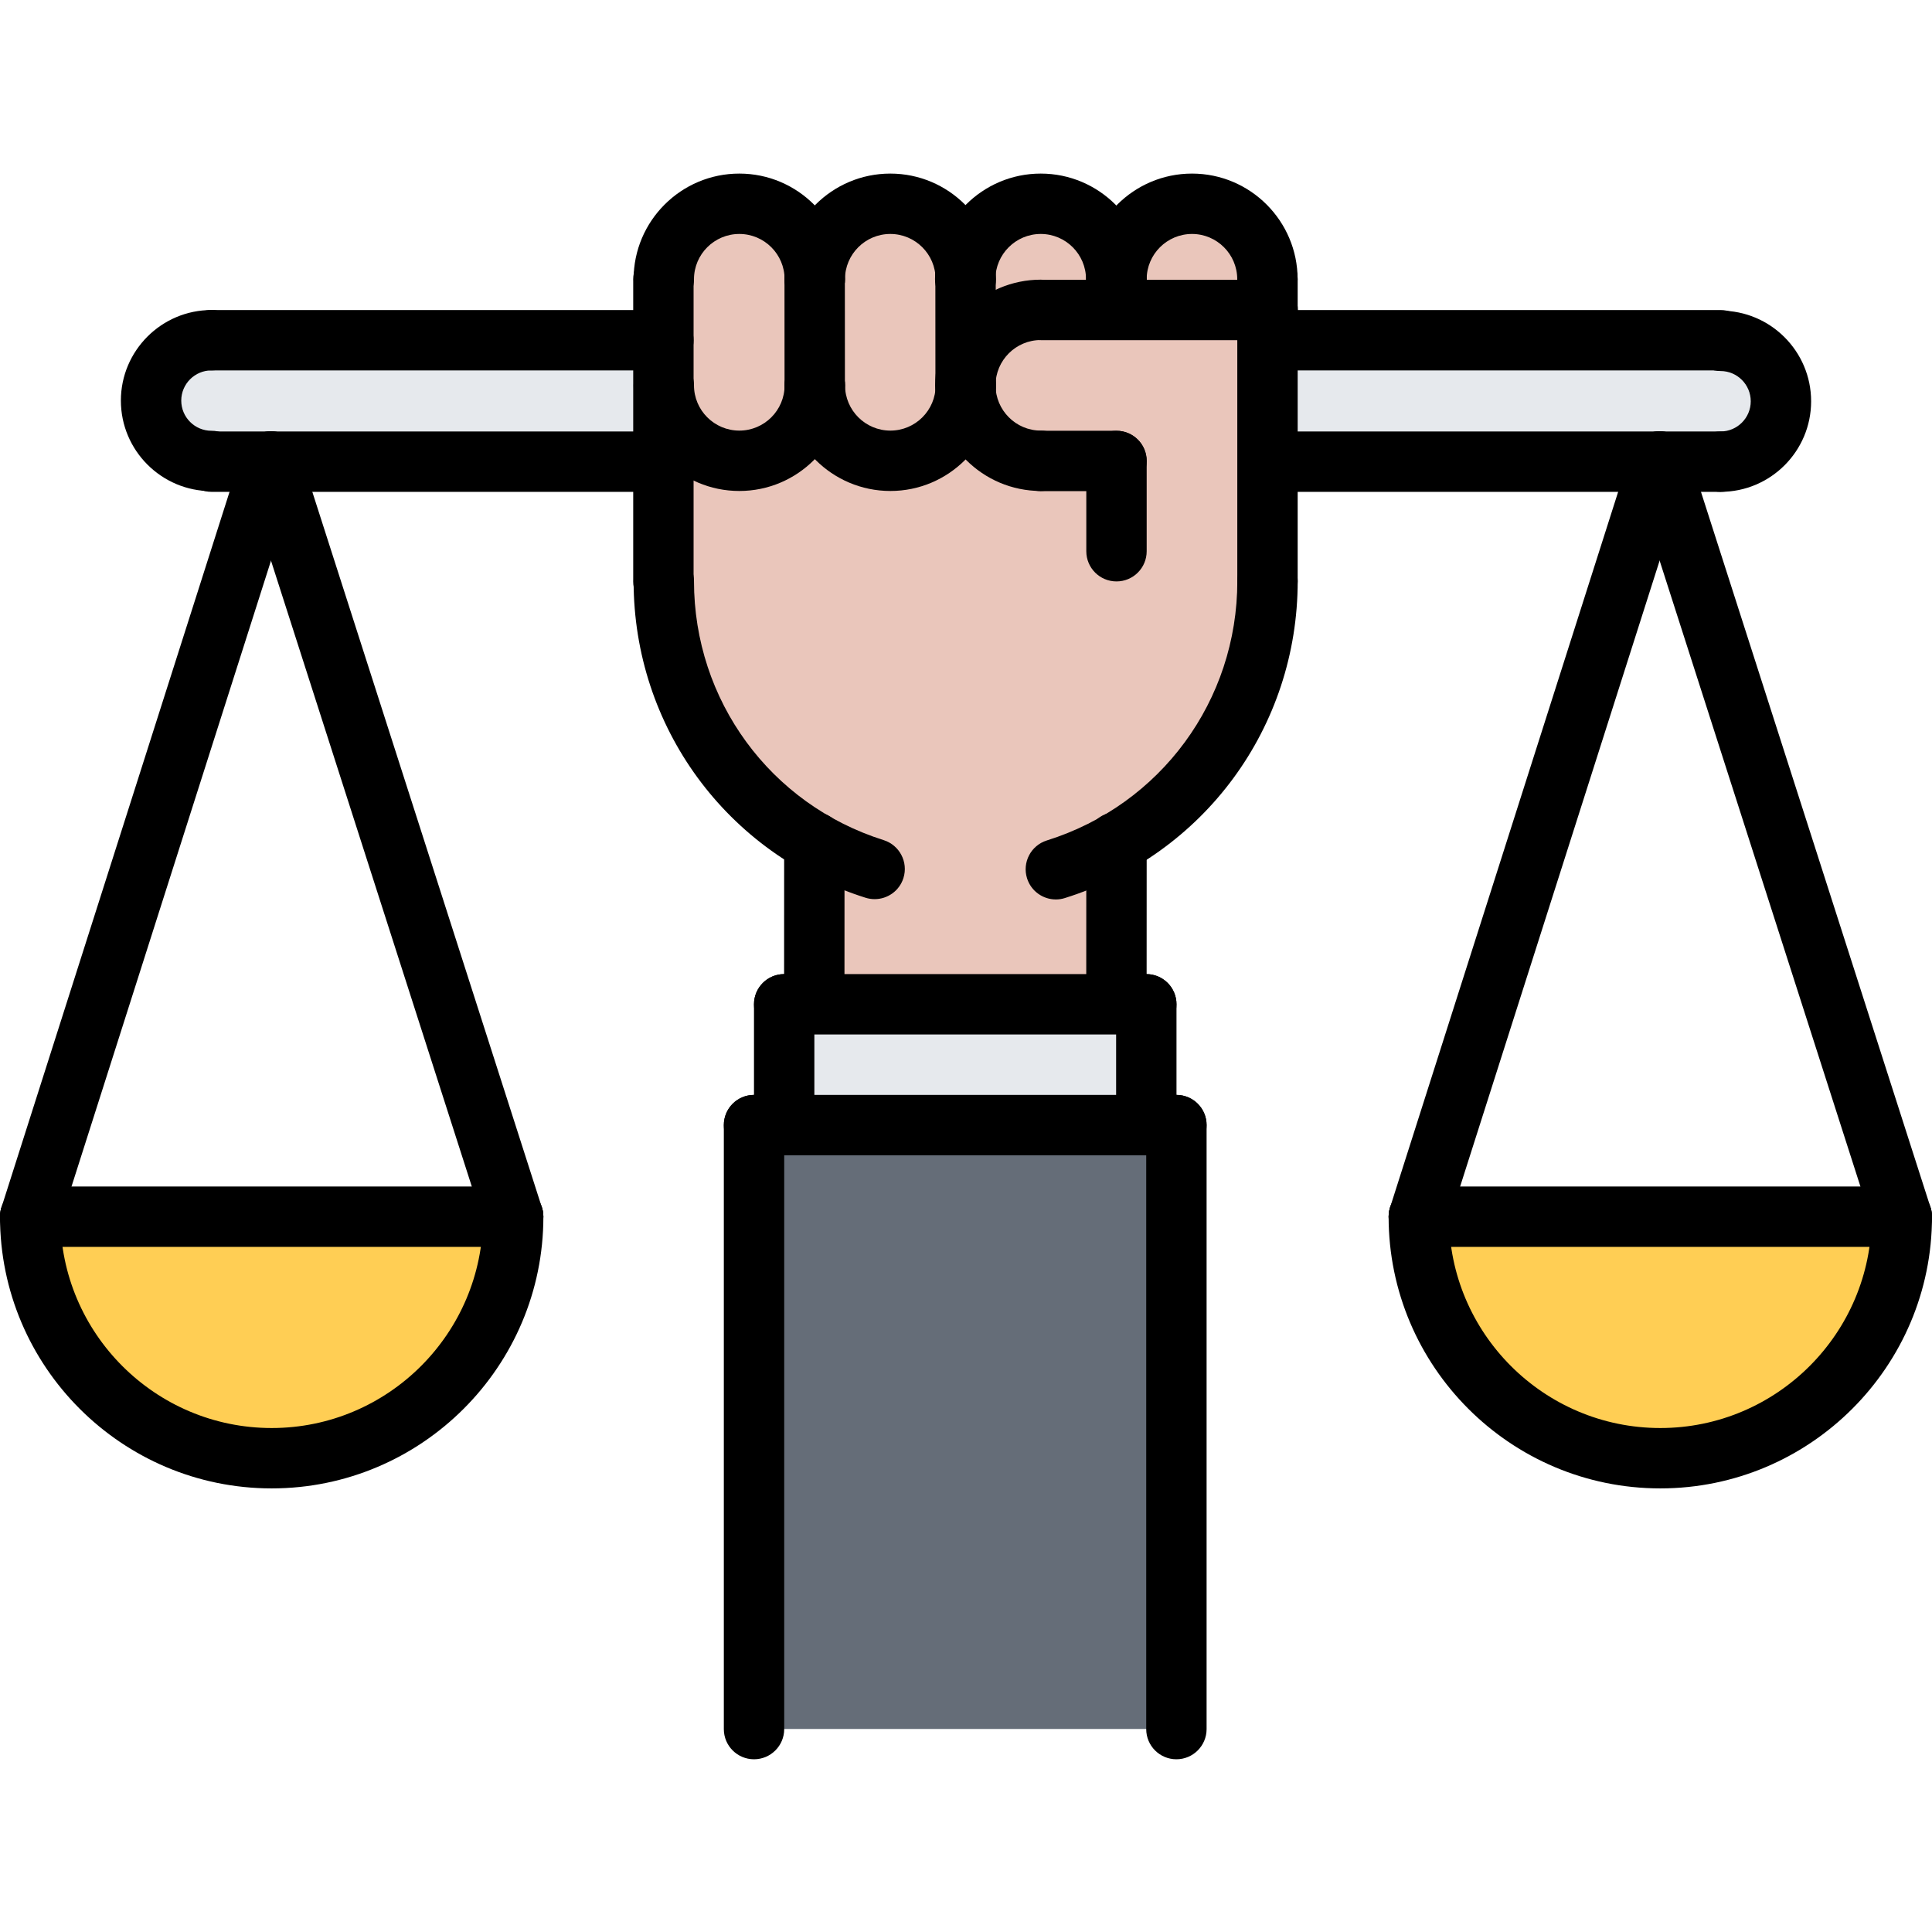<svg height="512pt" viewBox="0 -46 512.003 512" width="512pt" xmlns="http://www.w3.org/2000/svg"><path d="m376 276.434h128c0 35.359-28.637 64-64 64-35.359 0-64-28.641-64-64zm0 0" fill="#ffce54"/><path d="m439.84 76.355h-103.918v-32.16h120.078v.168c8.809 0 16 7.117 16 16 0 8.797-7.191 16-16 16h-16.16zm0 0" fill="#e6e9ed"/><path d="m295.922 177.234v42.887h-80.082v-42.887c-23.84-13.914-39.918-39.68-39.918-69.191h-.082v-51.922h.082c0 11.039 8.961 20 20 20s20-8.961 20-20c0 11.039 9.039 20 20.078 20 10.32 0 18.883-7.84 19.922-17.918-.082-.723-.082-1.363-.082-2.082s0-1.359.082-2.078c1.039-10.082 9.602-17.922 19.918-17.922h60.082v72.008c0 29.586-16.082 55.344-40 69.105zm0 0" fill="#eac6bb"/><path d="m335.922 28.035v8.078h-40v-8.078c0-11.043 8.961-20 20-20s19.918 8.871 20 19.918zm0 0" fill="#eac6bb"/><path d="m311.77 252.195v160h-111.93v-160zm0 0" fill="#656d78"/><path d="m303.77 220.113v32.082h-95.93v-32.082zm0 0" fill="#e6e9ed"/><g fill="#eac6bb"><path d="m295.922 36.035v.078h-20.082c-10.316 0-18.879 7.84-19.918 17.922v-26c0-.32 0-.723 0-1.043.488-10.559 9.199-18.957 19.918-18.957 11.043 0 20 8.957 20 20h.082zm0 0"/><path d="m255.922 26.992v1.043 26c-.082.719-.082 1.359-.082 2.078s0 1.359.082 2.082c-1.039 10.078-9.602 17.918-19.922 17.918-11.039 0-20.078-8.961-20.078-20v-28.078c0-11.043 8.961-20 20-20 10.801 0 19.441 8.398 20 18.957zm0 0"/><path d="m215.922 28.035v28.078c0 11.039-8.961 20-20 20s-20-8.961-20-20h-.082v-28.078h.082c0-11.043 8.961-20 20-20s20 8.957 20 20zm0 0"/></g><path d="m71.84 76.355h-15.758v-.16c-8.871 0-16-7.195-16-16 0-8.875 7.129-16 16-16h119.758v32.16zm0 0" fill="#e6e9ed"/><path d="m8 276.434h128c0 35.359-28.637 64-64 64-35.359 0-64-28.641-64-64zm0 0" fill="#ffce54"/><path d="m440 348.441c-39.703 0-72-32.297-72-72 0-4.426 3.578-8 8-8 4.426 0 8 3.574 8 8 0 30.871 25.129 56 56 56 30.875 0 56-25.129 56-56 0-4.426 3.578-8 8-8 4.426 0 8 3.574 8 8 0 39.703-32.293 72-72 72zm0 0"/><path d="m504 284.441h-128c-4.422 0-8-3.574-8-8 0-4.426 3.578-8 8-8h128c4.426 0 8 3.574 8 8 0 4.426-3.574 8-8 8zm0 0"/><path d="m504 284.441c-3.383 0-6.527-2.168-7.613-5.551l-64.211-200.145c-1.352-4.207.969-8.711 5.172-10.066 4.23-1.344 8.719.969 10.062 5.168l64.207 200.145c1.352 4.211-.969 8.715-5.168 10.066-.816.254-1.641.383-2.449.383zm0 0"/><path d="m376 284.441c-.805 0-1.621-.121-2.43-.375-4.207-1.344-6.527-5.84-5.191-10.059l63.789-200.141c1.348-4.203 5.852-6.539 10.059-5.195 4.207 1.344 6.527 5.84 5.191 10.059l-63.793 200.145c-1.086 3.398-4.23 5.566-7.625 5.566zm0 0"/><path d="m72 348.441c-39.703 0-72-32.297-72-72 0-4.426 3.578-8 8-8 4.426 0 8 3.574 8 8 0 30.871 25.129 56 56 56 30.875 0 56-25.129 56-56 0-4.426 3.578-8 8-8 4.426 0 8 3.574 8 8 0 39.703-32.293 72-72 72zm0 0"/><path d="m136 284.441h-128c-4.422 0-8-3.574-8-8 0-4.426 3.578-8 8-8h128c4.426 0 8 3.574 8 8 0 4.426-3.574 8-8 8zm0 0"/><path d="m136 284.441c-3.383 0-6.527-2.168-7.613-5.551l-64.219-200.145c-1.352-4.207.969-8.711 5.168-10.066 4.219-1.344 8.723.969 10.066 5.168l64.207 200.145c1.352 4.211-.969 8.715-5.168 10.066-.809.254-1.633.383-2.441.383zm0 0"/><path d="m8 284.441c-.805 0-1.621-.121-2.43-.375-4.207-1.344-6.527-5.84-5.191-10.059l63.789-200.133c1.348-4.203 5.867-6.539 10.059-5.195 4.207 1.348 6.527 5.844 5.191 10.059l-63.793 200.137c-1.086 3.398-4.23 5.566-7.625 5.566zm0 0"/><path d="m335.883 36c-4.426 0-8-3.574-8-8 0-6.613-5.379-12-11.984-12-6.625 0-12.016 5.387-12.016 12 0 4.426-3.578 8-8 8-4.426 0-8-3.574-8-8 0-15.438 12.566-28 28.016-28 15.43 0 27.984 12.562 27.984 28 0 4.426-3.578 8-8 8zm0 0"/><path d="m295.809 36c-4.422 0-8-3.574-8-8 0-6.613-5.383-12-12-12-6.621 0-12.016 5.387-12.016 12 0 4.426-3.574 8-8 8-4.422 0-8-3.574-8-8 0-15.438 12.57-28 28.016-28 15.441 0 28 12.562 28 28 0 4.426-3.582 8-8 8zm0 0"/><path d="m255.945 36c-4.422 0-8-3.574-8-8 0-6.613-5.383-12-12-12-6.625 0-12.016 5.387-12.016 12 0 4.426-3.574 8-8 8-4.426 0-8-3.574-8-8 0-15.438 12.566-28 28.016-28 15.441 0 28 12.562 28 28 0 4.426-3.574 8-8 8zm0 0"/><path d="m235.961 84.113c-15.445 0-28.016-12.559-28.016-28 0-4.422 3.578-8 8-8 4.426 0 8 3.578 8 8 0 6.617 5.391 12 12.016 12 6.617 0 12-5.383 12-12 0-4.422 3.578-8 8-8 4.426 0 8 3.578 8 8 0 15.441-12.559 28-28 28zm0 0"/><path d="m195.93 84.113c-15.449 0-28.016-12.559-28.016-28 0-4.422 3.574-8 8-8 4.422 0 8 3.578 8 8 0 6.617 5.391 12 12.016 12 6.617 0 12-5.383 12-12 0-4.422 3.574-8 8-8 4.426 0 8 3.578 8 8 0 15.441-12.559 28-28 28zm0 0"/><path d="m215.93 36c-4.426 0-8-3.574-8-8 0-6.613-5.383-12-12-12-6.625 0-12.016 5.387-12.016 12 0 4.426-3.578 8-8 8-4.426 0-8-3.574-8-8 0-15.438 12.566-28 28.016-28 15.441 0 28 12.562 28 28 0 4.426-3.574 8-8 8zm0 0"/><path d="m275.832 84.113c-15.438 0-28-12.566-28-28.016 0-15.434 12.562-27.984 28-27.984 4.426 0 8 3.578 8 8 0 4.426-3.574 8-8 8-6.613 0-12 5.375-12 11.984 0 6.625 5.387 12.016 12 12.016 4.426 0 8 3.578 8 8 0 4.426-3.574 8-8 8zm0 0"/><path d="m255.898 64.098c-4.418 0-8-3.574-8-7.992l-.016-28.078c0-4.426 3.574-8.012 7.992-8.012h.008c4.414 0 8 3.578 8 7.992l.016 28.082c0 4.422-3.578 8.008-8 8.008zm0 0"/><path d="m215.914 64.113c-4.418 0-8-3.574-8-7.992l-.016-28.094c0-4.426 3.574-8.012 7.992-8.012h.008c4.414 0 8 3.578 8 7.992l.016 28.098c0 4.426-3.578 8.008-8 8.008zm0 0"/><path d="m335.898 116.098c-4.426 0-8-3.574-8-8v-80.113c0-4.422 3.574-8 8-8 4.422 0 8 3.578 8 8v80.113c0 4.426-3.578 8-8 8zm0 0"/><path d="m175.809 116.098c-4.422 0-8-3.574-8-8v-80.098c0-4.422 3.578-8 8-8 4.426 0 8 3.578 8 8v80.098c0 4.426-3.582 8-8 8zm0 0"/><path d="m335.945 44.145h-60.113c-4.422 0-8-3.574-8-8 0-4.422 3.578-8 8-8h60.113c4.426 0 8 3.578 8 8 0 4.426-3.574 8-8 8zm0 0"/><path d="m295.883 108.082c-4.426 0-8-3.578-8-8v-23.922c0-4.422 3.574-8 8-8 4.422 0 8 3.578 8 8v23.922c0 4.422-3.578 8-8 8zm0 0"/><path d="m295.883 44.035c-4.426 0-8-3.578-8-8v-8.035c0-4.422 3.574-8 8-8 4.422 0 8 3.578 8 8v8.035c0 4.422-3.578 8-8 8zm0 0"/><path d="m295.883 84.16h-20.051c-4.422 0-8-3.574-8-8 0-4.422 3.578-8 8-8h20.051c4.422 0 8 3.578 8 8 0 4.426-3.578 8-8 8zm0 0"/><path d="m215.793 228.016c-4.422 0-8-3.582-8-8l.016-42.797c0-4.426 3.586-8 8-8 4.426 0 8 3.582 8 8l-.016 42.797c0 4.426-3.59 8-8 8zm0 0"/><path d="m295.867 228.016c-4.426 0-8-3.582-8-8l.016-42.797c0-4.426 3.582-8 8-8 4.422 0 8 3.582 8 8l-.016 42.797c0 4.426-3.586 8-8 8zm0 0"/><path d="m303.785 228.145h-95.969c-4.422 0-8-3.574-8-8 0-4.422 3.578-8 8-8h95.969c4.426 0 8 3.578 8 8 0 4.426-3.582 8-8 8zm0 0"/><path d="m207.816 260.16c-4.422 0-8-3.574-8-8v-32.016c0-4.422 3.578-8 8-8 4.426 0 8 3.578 8 8v32.016c0 4.426-3.582 8-8 8zm0 0"/><path d="m303.785 260.16c-4.422 0-8-3.574-8-8v-32.016c0-4.422 3.578-8 8-8 4.426 0 8 3.578 8 8v32.016c0 4.426-3.582 8-8 8zm0 0"/><path d="m311.762 260.16h-111.938c-4.422 0-8-3.574-8-8 0-4.422 3.578-8 8-8h111.938c4.426 0 8 3.578 8 8 0 4.426-3.586 8-8 8zm0 0"/><path d="m311.762 420.227c-4.426 0-8-3.578-8-8v-160.066c0-4.422 3.574-8 8-8s8 3.578 8 8v160.066c0 4.414-3.586 8-8 8zm0 0"/><path d="m199.824 420.227c-4.422 0-8-3.578-8-8v-160.066c0-4.422 3.578-8 8-8 4.426 0 8 3.578 8 8v160.066c0 4.414-3.582 8-8 8zm0 0"/><path d="m231.793 192.281c-.801 0-1.605-.121-2.406-.367-36.77-11.602-61.473-45.32-61.473-83.914 0-4.422 3.574-8 8-8 4.422 0 8 3.578 8 8 0 31.578 20.199 59.168 50.281 68.648 4.207 1.336 6.551 5.832 5.223 10.043-1.07 3.414-4.23 5.59-7.625 5.59zm0 0"/><path d="m279.809 192.363c-3.406 0-6.559-2.188-7.633-5.609-1.316-4.215 1.027-8.703 5.242-10.023 30.191-9.457 50.488-37.074 50.488-68.73 0-4.422 3.574-8 8-8 4.422 0 8 3.578 8 8 0 38.691-24.801 72.449-61.703 83.992-.801.258-1.609.371-2.395.371zm0 0"/><path d="m175.809 52.16h-119.773c-4.426 0-8-3.574-8-8 0-4.422 3.574-8 8-8h119.773c4.426 0 8 3.578 8 8 0 4.426-3.582 8-8 8zm0 0"/><path d="m175.809 84.344h-119.773c-4.426 0-8-3.574-8-8 0-4.422 3.574-8 8-8h119.773c4.426 0 8 3.578 8 8 0 4.426-3.582 8-8 8zm0 0"/><path d="m56.043 84.16c-13.234 0-24.008-10.766-24.008-24 0-13.23 10.773-24 24.008-24 4.422 0 8 3.578 8 8 0 4.426-3.578 8-8 8-4.418 0-8.008 3.586-8.008 8 0 4.418 3.59 8 8.008 8 4.422 0 8 3.578 8 8 0 4.426-3.578 8-8 8zm0 0"/><path d="m455.969 84.344h-119.773c-4.426 0-8-3.574-8-8 0-4.422 3.574-8 8-8h119.773c4.426 0 8 3.578 8 8 0 4.426-3.574 8-8 8zm0 0"/><path d="m455.969 52.16h-119.773c-4.426 0-8-3.574-8-8 0-4.422 3.574-8 8-8h119.773c4.426 0 8 3.578 8 8 0 4.426-3.574 8-8 8zm0 0"/><path d="m455.961 84.344c-4.422 0-8-3.574-8-8 0-4.422 3.578-8 8-8 4.418 0 8.008-3.582 8.008-8 0-4.422-3.59-8.016-8.008-8.016-4.422 0-8-3.574-8-8 0-4.422 3.578-8 8-8 13.234 0 24.008 10.777 24.008 24.016 0 13.242-10.773 24-24.008 24zm0 0"/></svg>